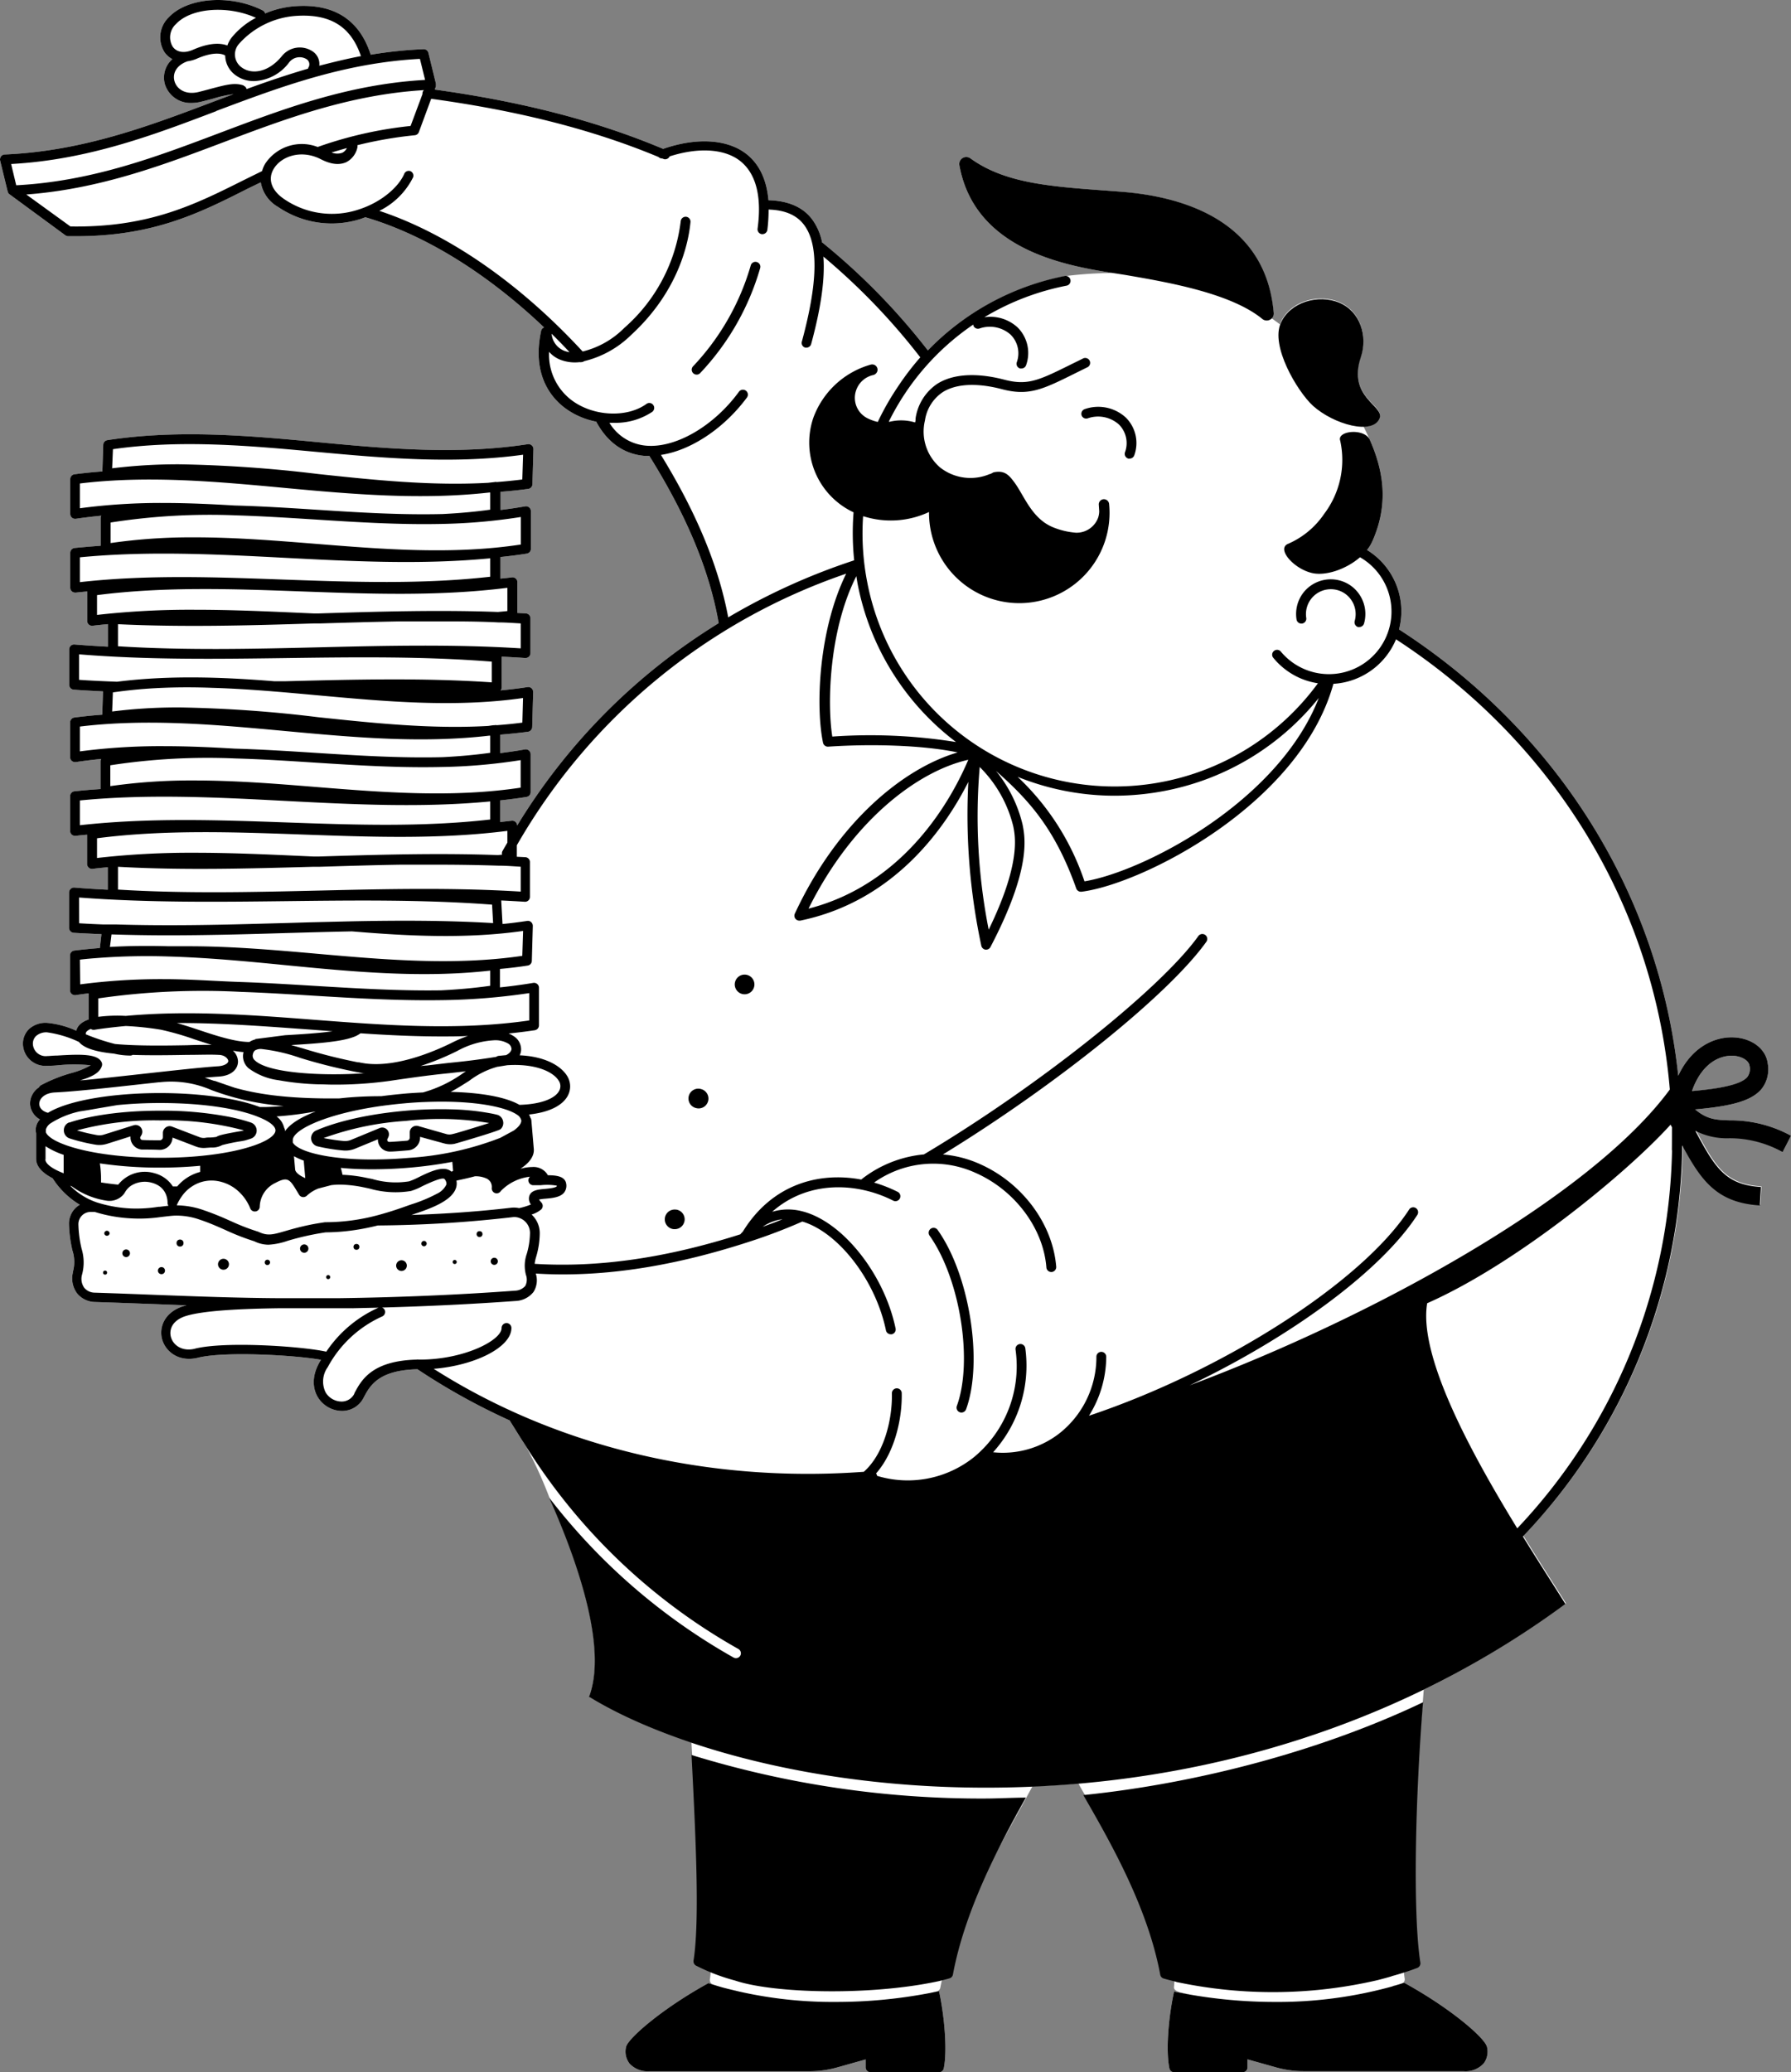<svg xmlns="http://www.w3.org/2000/svg" viewBox="0 0 291.47 337.1"><rect x="0" y="0" width="291.47" height="337.1" fill="#808080" stroke="none"/><defs><style>.cls-1{fill:#fff;}</style></defs><g id="Layer_2" data-name="Layer 2"><g id="Havarti"><g id="Calque_104" data-name="Calque 104"><path class="cls-1" d="M290.1,187.42l1.37-2.67a20.48,20.48,0,0,0-10-2.5c-2.15-.07-3.61-.11-5.6-1.78,5.66-.51,9.13-1.3,10.82-3.34a5.16,5.16,0,0,0,1-4.1c-.28-2.39-2.57-4.15-5.57-4.28s-6.82,1.51-9,6.25c-3.09-29.34-19.5-55.87-45.44-72.61a11.7,11.7,0,0,0-5.21-12.92,6.77,6.77,0,0,0,.87-1.42c2.67-6,1.87-11.38-.45-16.59-.32-.71-.66-1.41-1-2.11a2.56,2.56,0,0,0,2.62-1.45c.75-2-5.26-3.37-3.07-9.89,1.16-3.43-.09-7.44-3.5-8.87s-8-.1-9.5,3.26c-.05.12-.08.25-.13.37-.45-.34-.9-.66-1.37-1a1.08,1.08,0,0,0,.32-.9c-1.22-14.23-13.49-18.77-24.69-19.66C172,30.39,164,30.14,157.94,25.77a1.14,1.14,0,0,0-1.81,1.11c2.47,13.68,17.07,16.29,25,17.53a65,65,0,0,0-7.81.51A42.39,42.39,0,0,0,151,57a106.6,106.6,0,0,0-17.14-17.52l-.06,0a9.41,9.41,0,0,0-1.65-3.82c-1.52-2-3.91-3-7.09-3.09-.29-3.3-1.46-5.82-3.54-7.48-3.09-2.46-8.16-2.77-13.6-.87C97.11,19.67,85,16.54,70.75,14.57l.19-.51s0,0,0-.06,0-.09,0-.14a.67.67,0,0,0,0-.2s0,0,0-.06l-1.22-5A.79.79,0,0,0,68.93,8a69.48,69.48,0,0,0-8.6.9C58.52,3.25,54.42.59,48.15,1a15.17,15.17,0,0,0-5,1.19.79.79,0,0,0-.41-.5C37.52-.95,30.52-.43,27.48,2.8a4.53,4.53,0,0,0-.69,5.72,3.66,3.66,0,0,0,1.26,1.1,4,4,0,0,0-1.2,4.13,4.36,4.36,0,0,0,4.33,3,6.31,6.31,0,0,0,1.51-.19c.82-.2,1.53-.39,2.16-.56A18.35,18.35,0,0,1,38,15.32L34.6,16.59c-10.42,3.94-21.2,8-33.83,8.54a.81.81,0,0,0-.61.32.84.84,0,0,0-.14.67l1.22,5c0,.05.05.1.07.14a.36.36,0,0,0,0,.09.79.79,0,0,0,.19.22h0l9.14,6.71a.81.81,0,0,0,.45.15h1.28c12.61,0,20.11-3.77,28-7.77l2.07-1a5.7,5.7,0,0,0,2.81,4,15.48,15.48,0,0,0,13.31,2c.3-.09.6-.21.9-.32,9.67,2.84,19.81,9.11,29.09,17.93a.77.77,0,0,0-.49.57c-1.64,7.7,2.15,11.46,4.56,13a12.55,12.55,0,0,0,4.41,1.75c1.79,3.36,4.5,5.29,7.88,5.57.25,0,.5,0,.76,0,5.91,9.45,9.76,18.43,11.29,27.21A99.19,99.19,0,0,0,84.16,134.3v0a.77.77,0,0,0-.27-.6.8.8,0,0,0-.63-.19l-1.85.21v-3.52c1.43-.15,2.85-.33,4.27-.56a.8.8,0,0,0,.68-.79V122.7a.83.83,0,0,0-.29-.62.8.8,0,0,0-.65-.17c-1.34.24-2.67.43-4,.6v-3c1.5-.12,3-.27,4.5-.47a.8.8,0,0,0,.69-.78l.16-5.68a.85.85,0,0,0-.27-.62.79.79,0,0,0-.66-.19c-1.45.23-2.91.4-4.38.54a.75.75,0,0,0,.19-.49V106.9a.24.24,0,0,0,0-.08c1.28.06,2.56.13,3.83.22a.84.84,0,0,0,.6-.22.79.79,0,0,0,.25-.58v-5.66a.81.81,0,0,0-.75-.8l-1.38-.07v-5a.77.77,0,0,0-.27-.6.8.8,0,0,0-.63-.19c-.62.09-1.23.14-1.85.21V90.61c1.43-.15,2.85-.32,4.27-.55a.8.8,0,0,0,.68-.79V83.15a.81.81,0,0,0-.29-.61.77.77,0,0,0-.65-.17c-1.34.23-2.67.43-4,.59V80c1.5-.11,3-.26,4.5-.47a.79.79,0,0,0,.69-.77l.16-5.68a.8.8,0,0,0-.93-.82C74.51,74,63,73,51.77,71.93s-22.83-2.09-34.29-.33a.8.8,0,0,0-.68.77l-.14,4.32c-1.51.11-3,.26-4.53.46a.8.8,0,0,0-.7.79V83.6a.81.81,0,0,0,.28.61.82.82,0,0,0,.64.18c1.38-.2,2.76-.37,4.14-.5a.7.7,0,0,0-.11.38v4.51q-2.11.15-4.23.36a.8.8,0,0,0-.72.8V95.6a.8.8,0,0,0,.27.6.81.81,0,0,0,.53.2h.1l1.86-.19V101a.79.79,0,0,0,.9.79c.82-.1,1.65-.18,2.47-.26v3.67c-1.82-.1-3.63-.21-5.43-.36a.81.81,0,0,0-.61.2.84.84,0,0,0-.26.59v5.76a.8.8,0,0,0,.74.8c1.58.12,3.17.2,4.76.28l-.12,3.79c-1.51.11-3,.26-4.53.46a.8.8,0,0,0-.7.79v5.67a.78.78,0,0,0,.28.6.83.83,0,0,0,.64.19q2.07-.31,4.14-.51a.77.77,0,0,0-.11.39v4.51q-2.11.13-4.23.36a.79.79,0,0,0-.72.79v5.66a.8.8,0,0,0,.27.6.81.81,0,0,0,.53.2h.1c.62-.08,1.24-.13,1.86-.19v4.76a.81.81,0,0,0,.9.8c.82-.11,1.65-.18,2.47-.27v3.66c-1.82-.09-3.63-.2-5.43-.35a.81.81,0,0,0-.87.8v5.76a.8.8,0,0,0,.75.8c1.5.09,3,.16,4.52.22l-.26,2.26c-1.39.1-2.77.24-4.16.41a.8.8,0,0,0-.7.8v5.66a.78.78,0,0,0,.28.6.83.83,0,0,0,.64.19c.7-.11,1.4-.2,2.11-.29a.51.51,0,0,0,0,.17v4.09a3.87,3.87,0,0,0-1.31.7,2.18,2.18,0,0,0-.7,1.12,14.59,14.59,0,0,0-4.8-1.28,4,4,0,0,0-2.88,1,3.33,3.33,0,0,0-1,2.41,3.64,3.64,0,0,0,4,3.57c.4,0,1,0,1.71-.08a27.09,27.09,0,0,1,5.33,0,13.24,13.24,0,0,1-3.14,1.26,24.69,24.69,0,0,0-5,2,.84.84,0,0,0-.29.33,3.23,3.23,0,0,0-1.45,2.64,3.06,3.06,0,0,0,1.61,2.58,2.57,2.57,0,0,0-.69,1.7,2.51,2.51,0,0,0,.07.55v4.16c0,1.24,1,2.29,2.68,3.16a13.5,13.5,0,0,0,4.43,4.31,3.89,3.89,0,0,0-.66.49,3.57,3.57,0,0,0-1.1,2.7,21.08,21.08,0,0,0,.55,4.22,6,6,0,0,1,.08,3.52l0,.1a4.1,4.1,0,0,0,.71,3.42,3.88,3.88,0,0,0,2.9,1.37c3.44.11,6.81.24,10.17.36l4.72.18-.5.13c-3.15,1-4,3.49-3.48,5.39.58,2.07,2.78,3.77,5.86,3,4.21-1.05,15.52-.45,20,.34-.06.11-.13.21-.19.31-1.61,2.79-.9,4.8-.34,5.75a4.66,4.66,0,0,0,3.93,2.26h.11a3.91,3.91,0,0,0,3.44-2.18c1-1.9,2.37-4.46,8.75-4.6a105.25,105.25,0,0,0,15,8.32l1.58,2.53c.35.57.73,1.13,1.09,1.7a68.84,68.84,0,0,1,3.79,8.3c5.47,12.29,9.29,25.13,6.47,32.44l.13,0a85.15,85.15,0,0,0,16.53,7.43c.62,13,4,32.22,3,38.51a.82.82,0,0,0,.51.88c1.91.81.62.24,3.73,1,6.26,2.11,19.83,3,30.94.56.59-.15,1.19-.3,1.76-.46a.8.8,0,0,0,.56-.62c1.84-9.87,10.66-24.64,15-32.76,2.29-.07,2.84-.1,5.2-.27,1.47-.11.79-.06,2.26-.21,4.44,8.41,16.74,21.71,15.56,33.19,0,.31.27.54.56.63.66.19-.74-.09,0,.07,0,0,2.08.49,2.08.51l1.57.32a65.48,65.48,0,0,0,29.07-1.06c.79-.2,1.57.05,2.34-.18,0,0,0-.48-.06-.49,1.46-.4.16.15,1.49-.35a.81.81,0,0,0,.5-.88c-1.18-7.48,2-31.69,3.1-47a148,148,0,0,0,23.1-14l.06,0c-1.79-2.87-4.27-6.68-6.93-11a93.51,93.51,0,0,0,25.92-62.91v-.73c3.05,5.66,5.59,9.34,12.63,9.78l.18-3c-5.79-.36-7.47-3.14-10.67-9.14a11.37,11.37,0,0,0,5.58,1.21A17.6,17.6,0,0,1,290.1,187.42Zm-14.73-9.92c1.44-4.21,4.14-5.76,6.45-5.76H282c1.43.06,2.62.78,2.72,1.63a2.21,2.21,0,0,1-.36,1.83C283.3,176.54,279.45,177.14,275.37,177.5Z"/><path class="cls-1" d="M151.26,324.22a80.77,80.77,0,0,1-15.17,1.44,69.25,69.25,0,0,1-18.55-2.37c-.73-.21-1.54-.46-2.25-.69-7.52,4.13-13.1,9-13.4,10.37a3.2,3.2,0,0,0,.55,2.7,4,4,0,0,0,3.31,1.26H131.8a16.48,16.48,0,0,0,4.42-.61l4.66-1.31v1.29a.8.8,0,0,0,.8.8h11.13a.79.79,0,0,0,.78-.64c.56-2.65.2-8-.77-12.56Z"/><path class="cls-1" d="M228.5,322.53c-.71.24-1.43.46-2.16.67a69.74,69.74,0,0,1-18.85,2.46,80.81,80.81,0,0,1-14.86-1.38l-1.56-.31c-1,4.57-1.32,9.86-.76,12.49a.79.79,0,0,0,.78.64h11.13a.8.8,0,0,0,.8-.8V335l4.67,1.31a16.41,16.41,0,0,0,4.41.61h26.05a4,4,0,0,0,3.31-1.26A3.2,3.2,0,0,0,242,333C241.71,331.56,236.08,326.68,228.5,322.53Z"/><path d="M290.1,187.42l1.37-2.67a20.48,20.48,0,0,0-10-2.5c-2.15-.07-3.61-.11-5.6-1.78,5.66-.51,9.13-1.3,10.82-3.34a5.16,5.16,0,0,0,1-4.1c-.28-2.39-2.57-4.15-5.57-4.28s-6.82,1.51-9,6.25c-3.09-29.34-19.5-55.87-45.44-72.61a11.7,11.7,0,0,0-5.21-12.92,6.77,6.77,0,0,0,.87-1.42c2.67-6,1.87-11.38-.45-16.59-1-1.86-5.36-1.37-4.78.24a14.56,14.56,0,0,1-2.61,11.89,13.65,13.65,0,0,1-5.84,4.86c-2,.78.85,4.08,3.89,4.77,2.2.5,5.52-.61,7.78-2.57A10.18,10.18,0,1,1,208.45,106a.79.79,0,0,0-1.12-.11.78.78,0,0,0-.11,1.12,11.69,11.69,0,0,0,4.58,3.4,11.89,11.89,0,0,0,2.68.74,41,41,0,0,1-73.35-16.47A41.34,41.34,0,0,1,140.46,84l.12,0a14.69,14.69,0,0,0,10.61-.71A14.69,14.69,0,1,0,180.5,82a.86.86,0,0,0-.91-.79.84.84,0,0,0-.77.92l.07,1.06a3.63,3.63,0,0,1-.17,1,3.74,3.74,0,0,1-3.6,2.47,12.48,12.48,0,0,1-3.78-.9c-3.43-1.43-4.64-5.08-6.22-7.24-.91-1.23-1.61-2.07-3.44-1.68l-.49.26h-.09A8,8,0,0,1,153,76.05a7.7,7.7,0,0,1-2.47-7.66,6.7,6.7,0,0,1,2.91-4.61c2.95-1.84,7.27-1.09,9.58-.48,4.41,1.17,6.66.06,12.07-2.63l1.8-.89a.8.8,0,1,0-.7-1.43l-1.81.89c-5.33,2.64-7.12,3.53-11,2.51-2.56-.67-7.38-1.49-10.84.68A8.19,8.19,0,0,0,149,68.08c0,.22,0,.43-.08.64a7.83,7.83,0,0,0-4.09-.12,1.37,1.37,0,0,1-.19,0A41.07,41.07,0,0,1,158.4,52.79a1,1,0,0,0,0,.16.8.8,0,0,0,1,.49,5.09,5.09,0,0,1,5.07,1,4.27,4.27,0,0,1,1,4.5.79.79,0,0,0,.54,1,.91.91,0,0,0,.23,0,.79.79,0,0,0,.76-.57,5.86,5.86,0,0,0-1.4-6.11,6.54,6.54,0,0,0-5.41-1.65,41.28,41.28,0,0,1,13.38-5.14.8.8,0,0,0,.64-.93.81.81,0,0,0-.94-.64A42.39,42.39,0,0,0,151,57a106.6,106.6,0,0,0-17.14-17.52l-.06,0a9.41,9.41,0,0,0-1.65-3.82c-1.52-2-3.91-3-7.09-3.09-.29-3.3-1.46-5.82-3.54-7.48-3.09-2.46-8.16-2.77-13.6-.87C97.11,19.67,85,16.54,70.75,14.57l.19-.51s0,0,0-.06,0-.09,0-.14a.67.67,0,0,0,0-.2s0,0,0-.06l-1.22-5A.79.79,0,0,0,68.93,8a69.48,69.48,0,0,0-8.6.9C58.52,3.25,54.42.59,48.15,1a15.17,15.17,0,0,0-5,1.19.79.79,0,0,0-.41-.5C37.52-.95,30.52-.43,27.48,2.8a4.53,4.53,0,0,0-.69,5.72,3.66,3.66,0,0,0,1.26,1.1,4,4,0,0,0-1.2,4.13,4.36,4.36,0,0,0,4.33,3,6.31,6.31,0,0,0,1.51-.19c.82-.2,1.53-.39,2.16-.56A18.35,18.35,0,0,1,38,15.32L34.6,16.59c-10.42,3.94-21.2,8-33.83,8.54a.81.81,0,0,0-.61.32.84.84,0,0,0-.14.67l1.22,5c0,.05.05.1.07.14a.36.36,0,0,0,0,.09.79.79,0,0,0,.19.22h0l9.14,6.71a.81.81,0,0,0,.45.15h1.28c12.61,0,20.11-3.77,28-7.77l2.07-1a5.7,5.7,0,0,0,2.81,4,15.48,15.48,0,0,0,13.31,2c.3-.09.6-.21.9-.32,9.67,2.84,19.81,9.11,29.09,17.93a.77.77,0,0,0-.49.57c-1.64,7.7,2.15,11.46,4.56,13a12.55,12.55,0,0,0,4.41,1.75c1.79,3.36,4.5,5.29,7.88,5.57.25,0,.5,0,.76,0,5.91,9.45,9.76,18.43,11.29,27.21A99.19,99.19,0,0,0,84.16,134.3v0a.77.77,0,0,0-.27-.6.8.8,0,0,0-.63-.19l-1.85.21v-3.52c1.43-.15,2.85-.33,4.27-.56a.8.8,0,0,0,.68-.79V122.7a.83.83,0,0,0-.29-.62.8.8,0,0,0-.65-.17c-1.34.24-2.67.43-4,.6v-3c1.5-.12,3-.27,4.5-.47a.8.8,0,0,0,.69-.78l.16-5.68a.85.85,0,0,0-.27-.62.79.79,0,0,0-.66-.19c-1.45.23-2.91.4-4.38.54a.75.75,0,0,0,.19-.49V106.9a.24.24,0,0,0,0-.08c1.28.06,2.56.13,3.83.22a.84.84,0,0,0,.6-.22.79.79,0,0,0,.25-.58v-5.66a.81.81,0,0,0-.75-.8l-1.38-.07v-5a.77.77,0,0,0-.27-.6.8.8,0,0,0-.63-.19c-.62.09-1.23.14-1.85.21V90.61c1.43-.15,2.85-.32,4.27-.55a.8.8,0,0,0,.68-.79V83.15a.81.81,0,0,0-.29-.61.77.77,0,0,0-.65-.17c-1.34.23-2.67.43-4,.59V80c1.5-.11,3-.26,4.5-.47a.79.79,0,0,0,.69-.77l.16-5.68a.8.8,0,0,0-.93-.82C74.51,74,63,73,51.77,71.93s-22.83-2.09-34.29-.33a.8.8,0,0,0-.68.77l-.14,4.32c-1.51.11-3,.26-4.53.46a.8.8,0,0,0-.7.79V83.6a.81.81,0,0,0,.28.61.82.82,0,0,0,.64.18c1.38-.2,2.76-.37,4.14-.5a.7.7,0,0,0-.11.38v4.51q-2.11.15-4.23.36a.8.8,0,0,0-.72.8V95.6a.8.8,0,0,0,.27.6.81.81,0,0,0,.53.2h.1l1.86-.19V101a.79.79,0,0,0,.9.79c.82-.1,1.65-.18,2.47-.26v3.67c-1.82-.1-3.63-.21-5.43-.36a.81.81,0,0,0-.61.2.84.84,0,0,0-.26.59v5.76a.8.8,0,0,0,.74.8c1.58.12,3.17.2,4.76.28l-.12,3.79c-1.51.11-3,.26-4.53.46a.8.8,0,0,0-.7.79v5.67a.78.78,0,0,0,.28.6.83.83,0,0,0,.64.19q2.07-.31,4.14-.51a.77.77,0,0,0-.11.39v4.51q-2.11.13-4.23.36a.79.79,0,0,0-.72.79v5.66a.8.8,0,0,0,.27.6.81.81,0,0,0,.53.2h.1c.62-.08,1.24-.13,1.86-.19v4.76a.81.81,0,0,0,.9.8c.82-.11,1.65-.18,2.47-.27v3.66c-1.82-.09-3.63-.2-5.43-.35a.81.81,0,0,0-.87.8v5.76a.8.8,0,0,0,.75.8c1.5.09,3,.16,4.52.22l-.26,2.26c-1.39.1-2.77.24-4.16.41a.8.8,0,0,0-.7.8v5.66a.78.78,0,0,0,.28.6.83.83,0,0,0,.64.19c.7-.11,1.4-.2,2.11-.29a.51.51,0,0,0,0,.17v4.09a3.87,3.87,0,0,0-1.31.7,2.18,2.18,0,0,0-.7,1.12,14.59,14.59,0,0,0-4.8-1.28,4,4,0,0,0-2.88,1,3.33,3.33,0,0,0-1,2.41,3.64,3.64,0,0,0,4,3.57c.4,0,1,0,1.71-.08a27.09,27.09,0,0,1,5.33,0,13.24,13.24,0,0,1-3.14,1.26,24.69,24.69,0,0,0-5,2,.84.84,0,0,0-.29.33,3.23,3.23,0,0,0-1.45,2.64,3.06,3.06,0,0,0,1.61,2.58,2.57,2.57,0,0,0-.69,1.7,2.51,2.51,0,0,0,.07.55v4.16c0,1.24,1,2.29,2.68,3.16a13.5,13.5,0,0,0,4.43,4.31,3.89,3.89,0,0,0-.66.49,3.57,3.57,0,0,0-1.1,2.7,21.08,21.08,0,0,0,.55,4.22,6,6,0,0,1,.08,3.52l0,.1a4.1,4.1,0,0,0,.71,3.42,3.88,3.88,0,0,0,2.9,1.37c3.44.11,6.81.24,10.17.36l4.72.18-.5.13c-3.15,1-4,3.49-3.48,5.39.58,2.07,2.78,3.77,5.86,3,4.21-1.05,15.52-.45,20,.34-.06.11-.13.21-.19.31-1.61,2.79-.9,4.8-.34,5.75a4.66,4.66,0,0,0,3.93,2.26h.11a3.91,3.91,0,0,0,3.44-2.18c1-1.9,2.37-4.46,8.75-4.6a105.25,105.25,0,0,0,15,8.32l1.58,2.53c.35.57.73,1.13,1.09,1.7a96.66,96.66,0,0,0,34.55,32.95.8.8,0,0,1-.4,1.5.82.82,0,0,1-.39-.11,99.42,99.42,0,0,1-30-26c5.47,12.29,9.29,25.13,6.47,32.44l.13,0c13.39,8.2,41.64,16.85,77.21,14.27,30.26-2.2,58.46-12.36,81.53-29.39l.06,0c-1.79-2.87-4.27-6.68-6.93-11a93.51,93.51,0,0,0,25.92-62.91v-.73c3.05,5.66,5.59,9.34,12.63,9.78l.18-3c-5.79-.36-7.47-3.14-10.67-9.14a11.37,11.37,0,0,0,5.58,1.21A17.6,17.6,0,0,1,290.1,187.42Zm-8.28-15.68H282c1.43.06,2.62.78,2.72,1.63a2.21,2.21,0,0,1-.36,1.83c-1.1,1.33-4.95,1.93-9,2.29C276.81,173.29,279.51,171.74,281.82,171.74Zm-100.48-42.3a43.37,43.37,0,0,0,8.23-.79,42.36,42.36,0,0,0,25.05-15.11c-6.6,17-28.69,28.29-38.13,29.83a41.34,41.34,0,0,0-10.88-17A42.17,42.17,0,0,0,181.34,129.44Zm-21.9-4.67a20.4,20.4,0,0,1,5.46,9.65c.34,1.71,1.22,6.1-4,16.81A94.78,94.78,0,0,1,159.44,124.77Zm-3.85-4.06a88.62,88.62,0,0,0-20.14-.89c-.86-5.39-.52-17.39,3.91-26.09.07.4.13.8.2,1.2A42.32,42.32,0,0,0,155.59,120.71ZM48.25,2.58c5.53-.34,8.87,1.75,10.49,6.55-2.31.43-4.57,1-6.78,1.56a2.45,2.45,0,0,0-1.1-2.34,3.74,3.74,0,0,0-5,.79c-2.27,2.76-5,3-6.58,1.79a2.58,2.58,0,0,1-.38-3.8A13.7,13.7,0,0,1,48.25,2.58ZM28.65,3.9c2.47-2.64,8.44-3.06,13-1a12.61,12.61,0,0,0-4,3.27A4.71,4.71,0,0,0,37,7.4c-1-.37-2.72-.56-5.6.7-1.4.61-2.63.42-3.29-.5A2.93,2.93,0,0,1,28.65,3.9Zm11,10c-1.45-.49-2.78-.13-5.18.5-.62.17-1.33.36-2.13.56-2.19.54-3.57-.51-3.93-1.71s.18-2.59,2.1-3.28A5.84,5.84,0,0,0,32,9.56c3.08-1.35,4.39-.7,4.65-.53a4,4,0,0,0,1.63,3.16,5,5,0,0,0,3.11,1,7.45,7.45,0,0,0,5.68-3.06,2.16,2.16,0,0,1,2.83-.5,1,1,0,0,1,.23,1.45.32.32,0,0,1,0,.09c-3.42,1-6.75,2.13-10,3.32A.77.77,0,0,0,39.62,13.94Zm-4.45,4.15C45.41,14.22,56,10.22,68.34,9.58L69.18,13c-12.46.7-23.08,4.72-33.36,8.6S15,29.5,2.64,30.14l-.83-3.46C14.27,26,24.89,22,35.17,18.09Zm4.57,11.2c-8,4-15.47,7.79-28.31,7.59L4.28,31.64c11.93-.89,22.18-4.76,32.11-8.51s20.5-7.74,32.6-8.47a.78.78,0,0,0-.23.44.65.65,0,0,0,0,.19l-1.94,5.2A65.22,65.22,0,0,0,51.7,23.91a7.15,7.15,0,0,0-8.55,2.73,5.06,5.06,0,0,0-.5,1.19Zm16.7-5.2a1.7,1.7,0,0,1-.76.8,2.47,2.47,0,0,1-1.75-.05C54.76,24.57,55.6,24.32,56.44,24.09ZM107.56,74c4.82-.71,10.24-4.26,14-9.34a.79.79,0,0,0-.18-1.11.8.8,0,0,0-1.12.17c-4.06,5.57-10.26,9.19-15.08,8.78a7.74,7.74,0,0,1-6-3.72l.7,0A10.76,10.76,0,0,0,106.14,67a.8.8,0,0,0,.17-1.12.78.78,0,0,0-1.11-.17c-3,2.17-8.08,2.07-11.62-.22a9.26,9.26,0,0,1-4.22-8.26,4.65,4.65,0,0,0,1.83,1.29,6.58,6.58,0,0,0,3.13.39.92.92,0,0,0,.28,0,.81.81,0,0,0,.47-.16,16.35,16.35,0,0,0,7.62-4.24c7.86-7.2,9.39-15.25,9.68-18.38a.8.8,0,0,0-.72-.87.81.81,0,0,0-.87.73,27.41,27.41,0,0,1-9.17,17.34,14.32,14.32,0,0,1-6.79,3.85C84.59,46.09,72.93,38,61.73,34.3a12.07,12.07,0,0,0,5.5-5.46.8.8,0,0,0-.44-1,.8.8,0,0,0-1,.43c-.8,1.94-3.51,4.6-7.57,5.86a13.77,13.77,0,0,1-12-1.76c-2-1.36-2.69-3.18-1.69-4.88,1.2-2.05,4.47-3.24,7.68-1.59,1.64.84,3,1,4.17.47A3.51,3.51,0,0,0,58.16,24a.81.81,0,0,0,0-.38A65.72,65.72,0,0,1,67.5,22a.78.78,0,0,0,.67-.52l2-5.41c14.16,1.94,26.27,5,37,9.47a.8.8,0,0,0,.61.24l.16.06a.67.67,0,0,0,.31.07.82.82,0,0,0,.73-.47c4.7-1.51,9-1.25,11.53.79S124,32,123.29,37.19a.8.8,0,0,0,.69.9h.1a.81.81,0,0,0,.8-.7,25.68,25.68,0,0,0,.2-3.3c2.65.08,4.54.88,5.75,2.46,2.4,3.14,2.29,9.36-.33,19a.79.79,0,0,0,.56,1,.76.76,0,0,0,.21,0A.8.8,0,0,0,132,56c1.61-5.91,2.28-10.63,2-14.26a105.29,105.29,0,0,1,15.77,16.39A44.71,44.71,0,0,0,146.06,63a43.25,43.25,0,0,0-3.21,5.64,7.34,7.34,0,0,1-1.55-.54,3.71,3.71,0,0,1-2-4.52A3.8,3.8,0,0,1,142.15,61a.94.94,0,0,0,.62-.58.87.87,0,0,0-.56-1.1,1,1,0,0,0-.53,0A14,14,0,0,0,132.35,68a12.52,12.52,0,0,0,6.56,15.34,43.38,43.38,0,0,0,.1,7.81,104.11,104.11,0,0,0-20.5,9.28C116.92,91.91,113.19,83.16,107.56,74ZM89.77,54.29c1,1,2,2,2.91,3a4,4,0,0,1-.89-.24A3.27,3.27,0,0,1,89.77,54.29ZM86,192.15a.81.81,0,0,0,.73.65c.31,0,.75,0,1.25,0a9.43,9.43,0,0,1,2.63.07.15.15,0,0,1,0,.1c-.21.27-1.26.37-1.89.43-1.14.1-2.22.2-2.56,1.09a1.58,1.58,0,0,0,.24,1.45,11.53,11.53,0,0,1-1.92.59,4,4,0,0,0-1.25-.07c-5.34.63-10.78,1-16.28,1.18l.56-.19c2.71-.9,5.54-2,6.49-3.72a2.83,2.83,0,0,0,.23-.54,2.34,2.34,0,0,0,.05-1.14c1-.21,2.06-.44,3-.7a4.17,4.17,0,0,1,2,.41,1.56,1.56,0,0,1,.54.51,1.59,1.59,0,0,1,.21,1,.8.8,0,0,0,1.48.47,7.79,7.79,0,0,1,4.74-2.32A.78.78,0,0,0,86,192.15ZM37.4,198.57a46.9,46.9,0,0,0-4.4-1.76,13.6,13.6,0,0,0-4.07-.73h-.14a.15.15,0,0,0,0-.07,7.6,7.6,0,0,1,.83-1.45,6,6,0,0,1,1.88-1.72,5.76,5.76,0,0,1,2.94-.8h.05a6,6,0,0,1,1.63.25,6.65,6.65,0,0,1,2.32,1.19,7.52,7.52,0,0,1,2.29,3.1.8.8,0,0,0,.9.48.79.79,0,0,0,.64-.79,4.4,4.4,0,0,1,2.52-3.83c2.07-1.1,2.37-.61,3.6,1.44l.29.48a.8.8,0,0,0,.57.37.85.85,0,0,0,.65-.19,6,6,0,0,1,1-.76,6.24,6.24,0,0,1,.9-.44l2.11-.55a11.47,11.47,0,0,1,1.76-.08,20.89,20.89,0,0,1,3.54.44l.61.13.36.08a15.29,15.29,0,0,0,6.69.38,9.88,9.88,0,0,0,1.86-.78l.29-.14c2-.94,3.13-1.29,3.34-1a1.27,1.27,0,0,1,.27.51.72.72,0,0,1,0,.39,3.16,3.16,0,0,1-1.53,1.47A24.36,24.36,0,0,1,67,195.9l-.61.21c-1.6.58-3.29,1.14-5.08,1.61a32.75,32.75,0,0,1-8.3,1.1h-.11c-.81.12-1.54.24-2.21.37-1.85.37-3.2.76-4.27,1.07-2,.58-2.86.83-4.34.13l-.13-.05a35.39,35.39,0,0,1-4.31-1.67Zm-12.26-7.72a5.5,5.5,0,0,0-5.9,1.86c-1-.1-1.92-.22-2.8-.36a17.49,17.49,0,0,0-.19-3.1,66.19,66.19,0,0,0,9.77.69c2.22,0,4.44-.1,6.56-.3v1A7.3,7.3,0,0,0,28.84,193l-.71,0A5.08,5.08,0,0,0,25.14,190.85Zm9.77-15-1.58-.54c.84-.08,1.61-.14,2.26-.18,2.35-.15,3.16-1.43,3.14-2.48a2.45,2.45,0,0,0-.83-1.74,15.93,15.93,0,0,0,1.73.24,3.58,3.58,0,0,0-.08.49,2.6,2.6,0,0,0,.91,2.14,10.47,10.47,0,0,0,4.88,1.94,42.73,42.73,0,0,0,6.55.67c.79,0,1.58.05,2.37.05a64.64,64.64,0,0,0,9.23-.62c4.3-.64,7.12-1,9.6-1.24l2.73-.31-.4.26a20.86,20.86,0,0,1-6.59,3.18c-1,.05-2.11.11-3.17.21s-2.42.24-3.61.4c-2.24,0-4.07.1-5.66.24l-1.18.12c-8.67.1-13.56-.77-17-1.73C37,176.54,35.89,176.16,34.91,175.81ZM16,162.41a118.58,118.58,0,0,1,23.2-1.06c4,.14,7.91.38,11.82.62,6.73.41,13.59.82,20.47.73a104.51,104.51,0,0,0,14.64-1.15V166c-11.65,1.68-23.52.77-35-.11-6.83-.53-13.78-1.06-20.77-1.06-3.3,0-6.6.13-9.9.43a24.12,24.12,0,0,0-4.46.15Zm-3-6.3c1-.13,2.08-.21,3.12-.29a106.1,106.1,0,0,1,11.14-.23c6.4.18,12.79.78,19.05,1.4,11,1.07,22.28,2.17,33.47.9v2.47c-2.67.38-5.36.61-8,.74-6.92.1-13.84-.32-20.62-.73-4-.24-8-.49-12.08-.63s-8.23-.46-12.37-.46a100.92,100.92,0,0,0-13.66.85ZM12.87,146c11.26.86,22.68.72,33.72.59s22.33-.27,33.49.57l.17,3c-7.62-.45-15.31-.44-22.91-.29l-7.13.17-3.65.11-3.41.09c-8,.23-16.19.39-24.33.14l-1.29,0-.8,0c-1.29-.05-2.57-.11-3.85-.19Zm2.92-9.64c11.1-1.43,22.41-1,33.36-.61s22.25.83,33.42-.59v1.91c-.26.46-.54.91-.8,1.38a.78.78,0,0,0-.06.58l-.68.07c-9.76-.36-19.58-.06-29.12.23l-.9,0-1.8-.08c-5.75-.26-11.6-.53-17.48-.53a135,135,0,0,0-15.94.85Zm0-39.55c11.1-1.43,22.41-1,33.36-.6s22.25.82,33.42-.59v3.78c-.51.06-1,.1-1.54.15-9.75-.36-19.58-.06-29.12.24l-.89,0-1.81-.08c-5.75-.26-11.6-.52-17.48-.52a135,135,0,0,0-15.94.84Zm2.59-23.74c11.06-1.59,22.33-.56,33.25.45s22.29,2,33.5.45L85,78c-1.38.17-2.77.31-4.16.42a.69.69,0,0,0-.35,0l-1.06.12c-9.25.52-18.58-.46-27.66-1.43a215.19,215.19,0,0,0-22.52-1.58,87.84,87.84,0,0,0-11,.65ZM13,78.65c11.09-1.35,22.38-.3,33.32.72s22.15,2,33.29.75h.17v2.79c-2.57.36-5.16.58-7.75.71-6.93.17-13.86-.27-20.64-.71-4.36-.28-8.78-.56-13.22-.68-3.82-.23-7.66-.41-11.51-.41A99.33,99.33,0,0,0,13,82.68Zm25.3,5.18c4.36.13,8.7.41,13,.68,6.75.43,13.64.87,20.55.72A93.35,93.35,0,0,0,84.76,84.1v4.48c-11.09,1.68-22.39.77-33.33-.11-6.5-.52-13.14-1.06-19.8-1.06A92,92,0,0,0,18,88.34V85A104.34,104.34,0,0,1,38.33,83.83ZM13,90.66c11.11-1.08,22.41-.49,33.35.08s22.26,1.16,33.43.08v3c-11.11,1.26-22.42.86-33.36.47S24.2,93.44,13,94.7Zm38,10.76,1,0c4.35-.13,8.76-.26,13.2-.34q3,0,6.08,0c3.27,0,6.55,0,9.82.17,1.22,0,2.43.1,3.64.16v4.06c-11-.69-22.05-.43-32.79-.17s-21.83.52-32.75-.17v-3.59C29.79,102.05,40.56,101.75,51,101.42Zm-4.54,5.63c11-.15,22.38-.31,33.57.58V111c-11.22-.76-22.59-.46-33.6-.18l-1.79,0c-8.45-.68-17.06-1-25.59.08-2.07-.08-4.13-.17-6.18-.31v-4.15C24.09,107.36,35.46,107.2,46.47,107.05Zm-28.09,5.58.75-.1q3.72-.5,7.45-.64c2.64-.11,5.28-.1,7.92,0,3.37.1,6.73.32,10.07.59,2.37.19,4.72.41,7.06.62,11,1,22.29,2.05,33.5.45l-.11,4c-1.38.18-2.77.32-4.16.42a.82.82,0,0,0-.35,0c-.35,0-.7.08-1.05.12-9.25.53-18.59-.46-27.67-1.42a212.51,212.51,0,0,0-22.53-1.59,86,86,0,0,0-11,.66ZM13,118.19c11.09-1.34,22.38-.29,33.32.72s22.15,2.06,33.29.76h.17v2.79c-2.57.36-5.16.58-7.74.71-6.93.17-13.86-.27-20.65-.7-4.37-.28-8.79-.56-13.23-.69-3.82-.23-7.65-.4-11.5-.4a100.92,100.92,0,0,0-13.66.85Zm25.29,5.19c4.37.12,8.71.4,13,.68,6.75.43,13.64.87,20.56.71a91.8,91.8,0,0,0,12.88-1.12v4.48c-11.09,1.67-22.39.77-33.33-.11-6.5-.53-13.14-1.06-19.8-1.06a93.36,93.36,0,0,0-13.65.92v-3.39A104.27,104.27,0,0,1,38.32,123.38ZM13,130.21c11.11-1.09,22.41-.5,33.35.07s22.26,1.16,33.43.09v2.94c-11.11,1.27-22.42.86-33.36.47S24.2,133,13,134.24ZM51,141l1,0c4.35-.13,8.76-.27,13.19-.34q3,0,6.09,0,4.92,0,9.82.16c1.21,0,2.43.1,3.64.17v4.05c-11-.68-22.05-.42-32.79-.17s-21.83.52-32.75-.16V141C29.79,141.6,40.56,141.29,51,141ZM18.15,152c3.06.1,6.11.15,9.17.15,6.48,0,13-.18,19.29-.37,3.52-.1,7.09-.2,10.67-.27,9.19.77,18.56,1.24,27.85-.07L85,155.49c-11.15,1.63-22.51.62-33.51-.35-6.82-.6-13.77-1.21-20.76-1.21-1.1,0-2.19,0-3.29,0-3.18-.09-6.37-.07-9.55.11Zm23.36,18.87a1.87,1.87,0,0,1,1-.23,28.7,28.7,0,0,1,6.34,1.45,88.59,88.59,0,0,0,9.66,2.39l.59.1.29,0c-6.88.49-15.67,0-17.87-2.05a1,1,0,0,1-.4-.84C41.19,171.14,41.38,171,41.51,170.86ZM51,167.52l3.14.24s0,0,0,0c-2.32.32-5.32.5-7.73.64l-4.82.62c-.12,0-.08,0,0,.06a2.86,2.86,0,0,0-1,.42l0,0h0c-2.29,0-5.38-1-8.36-2-1.2-.4-2.36-.77-3.44-1.08C36.21,166.39,43.7,167,51,167.52Zm.38,13.29c-2.39.91-4.18,2-5,3.21v-.14a.79.79,0,0,0-.13-.4,3.23,3.23,0,0,0-1.24-1.87,53.87,53.87,0,0,0,6.08-.76ZM73.61,189l.13,1.47-.27.13c-1.21-1.1-3.51,0-5.38.92a10.81,10.81,0,0,1-1.51.65,13.57,13.57,0,0,1-6-.38l-1-.2a22.27,22.27,0,0,0-3.84-.48c-.08-.42-.19-.82-.27-1.13,1.6.16,3.31.23,5.1.23,2,0,4.08-.09,6.15-.27A68.46,68.46,0,0,0,73.61,189Zm-24.18-.2.25,2.85c-1.11-.5-1.62-1-1.65-1.43l-.19-2.14A10.24,10.24,0,0,0,49.43,188.8Zm35.41-6.52c0,.47-.38,1-1.2,1.61l-2.21,1.2a49.4,49.4,0,0,1-14.85,3.26c-10.9.94-18-.75-18.93-2.5l0-.31a.48.48,0,0,0,0-.17c.21-1.67,5.57-4.24,14.61-5.49h0c1.14-.15,2.33-.29,3.58-.4s2.2-.17,3.24-.21,1.91-.06,2.8-.06c6.33,0,10.67,1,12.29,2.14A1.45,1.45,0,0,1,84.84,182.28Zm-.3-2.55c-2.3-1.32-6.45-2-11.2-2.11,1.11-.58,2.07-1.21,3-1.79A13.46,13.46,0,0,1,81,173.52l.07,0,1.48-.24c4.46-.29,7.38,1,8.33,2.45a1.6,1.6,0,0,1,.06,1.82C90.3,178.62,88.27,179.62,84.54,179.73Zm-2.17-8.09-1.23.12a.81.81,0,0,0-.38.16c-3.17.51-5.37.75-7.85,1l-3.49.41H69.3l-.86.08a43.46,43.46,0,0,0,6-2.46,14,14,0,0,1,6-1.73,4.12,4.12,0,0,1,2.26.54,1.08,1.08,0,0,1,.54.87C83.23,171,82.89,171.37,82.37,171.64Zm-8.68-2.09c-2.62,1.31-9,4.15-14.26,3.44l-.68-.11-.31-.07-.18,0h0a87.72,87.72,0,0,1-8.93-2.25L47.39,170c3.67-.21,7.92-.5,10-1.26h0a4.47,4.47,0,0,0,1.28-.65c4.34.29,8.72.51,13.11.51,1.46,0,2.92,0,4.38-.08A19.85,19.85,0,0,0,73.69,169.55Zm-59.52-1.82a2.22,2.22,0,0,1,.61-.35.83.83,0,0,0,.57.14c1.7-.27,3.41-.46,5.12-.62a49.17,49.17,0,0,1,5.74.61,46.59,46.59,0,0,1,5.46,1.57c.92.3,1.85.61,2.78.89-1.15,0-2.51,0-4,.06-2.86.05-8,.15-11.73-.2a34.47,34.47,0,0,1-4.76-1.58v0A.57.57,0,0,1,14.17,167.73Zm2.4,5.7a.83.83,0,0,0,0-.56c-.59-1.46-3.38-1.4-7.26-1.16-.66,0-1.24.08-1.61.08a2.08,2.08,0,0,1-2.35-2,1.72,1.72,0,0,1,.52-1.26,2.51,2.51,0,0,1,1.77-.6,17.9,17.9,0,0,1,5.2,1.56c.87,1.06,2.87,1.63,5.73,1.91a11.8,11.8,0,0,0,2.65.31.76.76,0,0,0,.37-.11c2.58.09,5.58.06,8.89,0,2,0,3.76-.08,5.09,0,1,0,1.57.63,1.58,1s-.65.79-1.64.85c-2.74.18-7.2.68-11.92,1.2-3.7.41-7.46.83-10.57,1.11C14.8,175.21,16.17,174.62,16.57,173.43ZM6.39,179.58c0-.87.87-1.79,2.56-1.87,3.42-.16,9.2-.81,14.8-1.43l2.12-.23H26a16.4,16.4,0,0,1,8.38,1.26,42.48,42.48,0,0,0,11.78,2.6c-.85.08-1.77.14-2.79.17H42.27c-3.91-1.5-10.1-2.27-16.25-2.27-7.32,0-14.7,1.09-18.21,3.21C6.85,180.78,6.4,180.17,6.39,179.58ZM13,180.79c.95-.14,2-.32,3-.5l3.08-.52c2.09-.21,4.42-.34,7-.34,7.35,0,12.89,1,16,2.28,1.78.71,2.75,1.49,2.75,2.17,0,1.86-7.12,4.46-18.72,4.46-10.94,0-17.89-2.31-18.64-4.14v-.3a1,1,0,0,0,0-.18,1.88,1.88,0,0,1,.78-1A14.5,14.5,0,0,1,13,180.79Zm-5.59,7.8v-2.14l.16.11a13,13,0,0,0,2.79,1.3v3C8.42,190.11,7.38,189.29,7.38,188.59Zm4.06,4.31.18.06a12.76,12.76,0,0,0,5.74,2.36,3,3,0,0,0,2.64-.94,2.26,2.26,0,0,0,.3-.41,3.27,3.27,0,0,1,1-1.09,4.21,4.21,0,0,1,3.38-.48A4,4,0,0,1,26,193a3.08,3.08,0,0,1,1.11,1.6,3.68,3.68,0,0,1,.16,1.05.77.77,0,0,0,.15.49l-1.43.17-.19,0a22.93,22.93,0,0,1-4.34.28,21.59,21.59,0,0,1-5.73-1A11.08,11.08,0,0,1,11.44,192.9Zm14.13,17.75c-3.36-.13-6.74-.26-10.18-.37a2.25,2.25,0,0,1-1.7-.78,2.52,2.52,0,0,1-.39-2.08,7.56,7.56,0,0,0-.05-4.28,18.93,18.93,0,0,1-.52-3.93,2,2,0,0,1,.6-1.5,2,2,0,0,1,1.49-.56l.58,0a24,24,0,0,0,6,1.05A23.78,23.78,0,0,0,26,198h0c.78-.09,1.58-.2,2.36-.25a11.4,11.4,0,0,1,4.25.69c1.36.45,2.73,1.05,4.08,1.65a39.09,39.09,0,0,0,4.69,1.83,5.33,5.33,0,0,0,2.31.56,11.43,11.43,0,0,0,3.11-.63,43.69,43.69,0,0,1,6.2-1.38,34,34,0,0,0,4.86-.39c1.26-.19,2.46-.44,3.62-.73A203,203,0,0,0,83.4,198a2.27,2.27,0,0,1,1.07.11,2.58,2.58,0,0,1,1.78,2.46,12.62,12.62,0,0,1-.52,3.39,5.83,5.83,0,0,0-.17,3.3.43.43,0,0,1,0,.05,2.22,2.22,0,0,1-.08,1.88,2.33,2.33,0,0,1-1.68.77c-9.2.68-19,1.09-28.67,1.22h-.88c-2.67,0-5.79,0-8.94,0C38.68,211.14,32.27,210.9,25.57,210.65Zm6.15,8.74c-2.09.52-3.56-.55-3.93-1.88-.32-1.13.13-2.71,2.42-3.43,2.9-.91,9.24-1.19,15.33-1.27,1.15,0,2.29,0,3.46,0h1.74l4.41,0h2.13a.93.93,0,0,0,.23,0l4.06-.09h0a20.08,20.08,0,0,0-8.5,7.16C49.13,219,36.63,218.16,31.72,219.39Zm25.93,7.3a2.31,2.31,0,0,1-2,1.3A3.06,3.06,0,0,1,53,226.52a4,4,0,0,1,.34-4.13,18.8,18.8,0,0,1,8.88-8.25.8.8,0,0,0,.41-1,.78.78,0,0,0-.47-.44c7.39-.2,14.77-.56,21.79-1.07a3.9,3.9,0,0,0,2.87-1.46,3.55,3.55,0,0,0,.37-3c1.45.09,2.91.14,4.38.14,9.48,0,19.5-1.77,30.47-5.35a89,89,0,0,0,8.51-3.24l.06,0c5.87,1.78,11.88,9.55,13.57,17.69a.8.8,0,0,0,.78.64.5.5,0,0,0,.17,0,.8.8,0,0,0,.62-.94c-1.86-8.94-8.72-17.51-15.3-19.09a8.92,8.92,0,0,0-4.79.11c5.79-5.13,13.75-4.84,19.7-1.82a.8.8,0,0,0,.73-1.43,23.21,23.21,0,0,0-3.84-1.51,16.61,16.61,0,0,1,16.55-1.56c6.36,2.81,11,9,11.49,15.37a.8.8,0,0,0,.8.74h.06a.81.81,0,0,0,.74-.86c-.56-7-5.56-13.67-12.44-16.71a18.38,18.38,0,0,0-6-1.55c18.23-11.15,36.73-26,42.85-34.57a.8.8,0,1,0-1.3-.93c-6.16,8.59-26.17,24.5-44.64,35.49a19.34,19.34,0,0,0-10.21,4.09c-6.86-1.29-14.51.74-19.26,8.47-.14.15-.28.28-.41.44a0,0,0,0,1,0,0c-12.16,3.87-23.13,5.44-33.47,4.8a6.4,6.4,0,0,1,.25-1.16,13.92,13.92,0,0,0,.58-3.76,4.14,4.14,0,0,0-1.33-3.1,4.41,4.41,0,0,0,1.59-.85.81.81,0,0,0,0-1.11,3.77,3.77,0,0,1-.38-.48,8.74,8.74,0,0,1,1.09-.14c1.11-.1,2.37-.22,3-1a1.83,1.83,0,0,0,.33-1.45c-.19-1.17-1.54-1.36-3-1.36l0-.05a2.69,2.69,0,0,0-2.51-1.29,7.8,7.8,0,0,0-1.94.29c1.53-1,2.28-2.11,2.18-3.24l-.4-4.69a.9.9,0,0,0-.16-.39,2.53,2.53,0,0,0-.22-.51c3-.32,5.22-1.29,6.2-2.86a3.21,3.21,0,0,0-.07-3.53c-1-1.52-3.49-3.06-7.65-3.24a2.23,2.23,0,0,0,.23-.8,2.54,2.54,0,0,0-1.23-2.33,4.43,4.43,0,0,0-.81-.42c1.43-.14,2.85-.32,4.27-.53a.8.8,0,0,0,.68-.79v-6.12a.78.78,0,0,0-.28-.61.81.81,0,0,0-.65-.18q-2.7.45-5.42.73v-3c1.51-.14,3-.31,4.52-.55a.78.78,0,0,0,.67-.76l.16-5.69a.85.85,0,0,0-.27-.62.79.79,0,0,0-.66-.19c-1.32.2-2.65.37-4,.5l-.21-3.83h0c1.28.06,2.55.13,3.82.21a.79.79,0,0,0,.85-.8v-5.66a.79.79,0,0,0-.75-.79l-1.38-.07V137.5a98.52,98.52,0,0,1,53.6-44.18c-4.49,9.09-5,21.59-3.77,27.5a.81.81,0,0,0,.84.64c7.12-.48,15.5-.24,21.07.94-8.64,2.51-19.48,11.13-26.5,26.23a.8.8,0,0,0,.73,1.13h.16c15.38-3.18,23.64-15.21,27.35-22.57a101.79,101.79,0,0,0,2.11,26.65.82.82,0,0,0,.67.64h.12a.79.79,0,0,0,.7-.43c6.66-12.72,5.65-17.78,5.22-19.94a21.79,21.79,0,0,0-4.32-8.7c5.43,4.79,9.64,9.49,13.06,19.12a.8.8,0,0,0,.75.53h.1c9.83-1.22,35.57-14.18,41-33.82A11.79,11.79,0,0,0,227.19,104v0c25.91,16.87,42.08,43.7,44.56,73.23-12.88,17.54-48.32,37-78.16,48.13,16.47-7.87,31.14-18.58,37.07-27.73a.81.81,0,0,0-.24-1.11.79.79,0,0,0-1.1.24c-7.63,11.77-30.17,26.21-52.1,33.54a18.12,18.12,0,0,0,2.81-9.58.8.8,0,0,0-.79-.81.79.79,0,0,0-.81.79A15.84,15.84,0,0,1,172.62,233a15,15,0,0,1-11,3.24,21,21,0,0,0,5.24-16.91.8.8,0,1,0-1.59.21A19.19,19.19,0,0,1,158.55,237a17.23,17.23,0,0,1-15.81,3.08.77.77,0,0,0-.17-.39c3-3.39,4.26-8.78,4.18-13.05a.8.8,0,0,0-1.6,0c.09,4.33-1.3,9.88-4.57,12.78-25.37,1.86-50.06-4.06-70-16.75,6.76-.55,12.65-3.52,12.65-6.64a.8.8,0,1,0-1.6,0c0,2-6.09,5.14-13.3,5.14h-.19a.74.74,0,0,0-.33,0C60.48,221.36,58.78,224.54,57.65,226.69Zm69.65-28.35c-1,.43-2.09.82-3.21,1.22A7.28,7.28,0,0,1,127.3,198.34Zm30.25-74.74c-2.57,6.06-10.11,20.14-26,24.21C138.74,133.39,149.41,125.44,157.55,123.6Zm114.53,63.49a91.94,91.94,0,0,1-25.19,61.53c-7.54-12.3-16.1-28-14.66-36.62,14.71-6.49,32.74-21.43,39.61-29.05l.23.43C272.09,184.61,272.1,185.85,272.08,187.09Z"/><path d="M221,102a.83.83,0,0,0,.22,0,.8.8,0,0,0,.77-.59,5.66,5.66,0,0,0-2.12-6.11A5.66,5.66,0,0,0,212,96.56a5.68,5.68,0,0,0-1,4.21.8.8,0,0,0,1.58-.26,4.05,4.05,0,0,1,.73-3,4.05,4.05,0,0,1,5.65-.89,4.07,4.07,0,0,1,1.51,4.38A.81.81,0,0,0,221,102Z"/><path d="M183.62,74.6a.85.85,0,0,0,.23,0,.8.8,0,0,0,.76-.58,5.84,5.84,0,0,0-1.4-6.1,6.63,6.63,0,0,0-6.7-1.36.81.81,0,0,0-.49,1,.79.79,0,0,0,1,.49,5.09,5.09,0,0,1,5.07,1,4.28,4.28,0,0,1,1,4.5A.8.8,0,0,0,183.62,74.6Z"/><path d="M213.66,66c3.39,3.06,9.81,4.84,10.87,2,.75-2-5.26-3.37-3.07-9.89,1.16-3.43-.09-7.44-3.5-8.87s-8-.1-9.5,3.26C206.7,56.23,211.11,63.65,213.66,66Z"/><path d="M183.57,44.8c6.68,1.15,16.77,2.93,21.83,7.06a1.14,1.14,0,0,0,1.88-1c-1.22-14.23-13.49-18.77-24.69-19.66C172,30.39,164,30.14,157.94,25.77a1.14,1.14,0,0,0-1.81,1.11C158.89,42.16,176.79,43.64,183.57,44.8Z"/><path d="M110,196.77a1.6,1.6,0,1,0-.35,3.18h.17a1.6,1.6,0,0,0,.18-3.19Z"/><path d="M114.16,177.18a1.6,1.6,0,1,0-.89,3.07,1.74,1.74,0,0,0,.45.06,1.6,1.6,0,0,0,.44-3.13Z"/><path d="M121.93,158.73a1.6,1.6,0,1,0,.66,2.16A1.6,1.6,0,0,0,121.93,158.73Z"/><path d="M123.17,42.63a.79.79,0,0,0-1,.57,40,40,0,0,1-9.38,16.39.8.8,0,0,0,.58,1.35.76.76,0,0,0,.58-.25,41.57,41.57,0,0,0,9.76-17.08A.79.79,0,0,0,123.17,42.63Z"/><path d="M155.71,228.73a.8.8,0,0,0,.48,1,.66.66,0,0,0,.28.05.81.81,0,0,0,.75-.52c2.82-7.72.57-21.9-4.63-29.19a.8.8,0,1,0-1.31.93C156.24,208,158.39,221.42,155.71,228.73Z"/><circle cx="29.3" cy="202.21" r="0.57"/><path d="M80.44,205.76a.58.58,0,1,0-.58-.58A.58.58,0,0,0,80.44,205.76Z"/><path d="M50.19,203.1a.68.68,0,1,0-.68.69A.68.68,0,0,0,50.19,203.1Z"/><path d="M65.34,206.75a.87.87,0,1,0-.87-.87A.87.87,0,0,0,65.34,206.75Z"/><path d="M20.53,203.25a.62.62,0,0,0-.62.62.62.62,0,1,0,1.24,0A.62.62,0,0,0,20.53,203.25Z"/><path d="M26.28,206.12a.58.58,0,0,0-.58.58.57.57,0,0,0,.58.57.56.56,0,0,0,.57-.57A.57.57,0,0,0,26.28,206.12Z"/><circle cx="58.01" cy="202.83" r="0.48"/><circle cx="78.04" cy="200.75" r="0.48"/><path d="M43.52,204.92a.44.44,0,0,0-.44.43.44.44,0,0,0,.44.44.44.44,0,0,0,.43-.44A.43.43,0,0,0,43.52,204.92Z"/><path d="M17.41,200.21a.44.44,0,0,0-.44.44.44.44,0,0,0,.87,0A.44.44,0,0,0,17.41,200.21Z"/><path d="M69,202.73a.44.44,0,0,0,.44-.43.44.44,0,0,0-.44-.44.44.44,0,0,0-.43.44A.43.43,0,0,0,69,202.73Z"/><circle cx="53.41" cy="207.75" r="0.33"/><circle cx="17.1" cy="207.02" r="0.33"/><path d="M74,205.62a.33.33,0,0,0,.33-.33.33.33,0,1,0-.66,0A.33.33,0,0,0,74,205.62Z"/><path d="M36.37,204.77a.89.89,0,1,0,.89.88A.89.89,0,0,0,36.37,204.77Z"/><path d="M11.34,185.19a29.79,29.79,0,0,0,4.1,1,4.13,4.13,0,0,0,2-.13l3.8-1.2A2,2,0,0,0,23.07,187c.6,0,1.9,0,2.91.05h0a2.08,2.08,0,0,0,2.1-2v0l3.81,1.46a3.58,3.58,0,0,0,1.68.21l.75-.05a3.43,3.43,0,0,0,1.85-.4,31,31,0,0,1,3.15-.64l.52-.1h0c.36-.1.7-.21,1-.31a1.38,1.38,0,0,0,0-2.61,28.67,28.67,0,0,0-3.91-1,57.4,57.4,0,0,0-10.85-.93c-8.23,0-13.07,1.34-14.76,1.92l-.1,0a1.34,1.34,0,0,0-.83,1.25A1.37,1.37,0,0,0,11.34,185.19Zm28.35-1.31-.26.08-.37.06c-3,.52-3.56.71-3.83.92a8.24,8.24,0,0,1-1,.1c-.3,0-.59,0-.85.06a1.84,1.84,0,0,1-.92-.12L28,183.27a1.08,1.08,0,0,0-1,.11,1.12,1.12,0,0,0-.49.87l0,.76a.5.5,0,0,1-.5.48c-1,0-2.27,0-2.85-.05a.34.34,0,0,1-.29-.18.35.35,0,0,1,0-.36l.14-.24a1.1,1.1,0,0,0-.94-1.66,1.26,1.26,0,0,0-.33.05l-4.8,1.51a2.35,2.35,0,0,1-1.2.08,29.34,29.34,0,0,1-3.21-.76,48.31,48.31,0,0,1,13.58-1.62A48.4,48.4,0,0,1,39.69,183.88Z"/><path d="M66,180.69c-8.2.72-12.9,2.48-14.54,3.2a1.37,1.37,0,0,0,.22,2.59,29.79,29.79,0,0,0,4.18.67,4.1,4.1,0,0,0,1.95-.3l3.69-1.52a1.94,1.94,0,0,0,1.95,2h.08c.6,0,1.9-.12,2.9-.2a2.09,2.09,0,0,0,1.93-2.2v0L72.27,186a3.59,3.59,0,0,0,1.69.07c.06,0,7.16-2.07,7.51-2.39h0a1.36,1.36,0,0,0,.39-1.35,1.34,1.34,0,0,0-1-1c-.29-.07-.67-.16-1.13-.24a40.09,40.09,0,0,0-6.25-.63A65.61,65.61,0,0,0,66,180.69Zm13.6,2c-1.83.58-5.43,1.7-6,1.8a1.84,1.84,0,0,1-.93,0l-4.59-1.31a1.09,1.09,0,0,0-1.4,1.1l0,.76a.5.5,0,0,1-.46.52c-1,.08-2.26.18-2.85.2a.32.32,0,0,1-.3-.15.35.35,0,0,1,0-.36l.12-.25a1.1,1.1,0,0,0-1-1.58,1.06,1.06,0,0,0-.42.09l-4.65,1.92a2.59,2.59,0,0,1-1.19.18,32.07,32.07,0,0,1-3.26-.48,47.93,47.93,0,0,1,13.39-2.79A48.73,48.73,0,0,1,79.59,182.68Z"/><path d="M191.42,322.41l1.57.31a75.38,75.38,0,0,0,31.17-.6c.79-.2,1.57-.41,2.34-.64l-.06,0c1.46-.4,2.88-.85,4.2-1.35a.8.8,0,0,0,.51-.87c-1.24-7.87-.83-27,.44-42.35-16.34,7.8-36.48,13.18-55.29,15.1,4.71,8.15,10.52,18.48,12.52,29.22a.79.79,0,0,0,.56.62c.67.19,1.36.37,2.06.54Z"/><path d="M112.54,285.49c.68,13.21,1.35,26.93.33,33.43a.81.81,0,0,0,.5.88,32.08,32.08,0,0,0,6.26,2.38c6.26,2.1,22,2.51,33.13.1.59-.15,1.19-.29,1.76-.46a.78.78,0,0,0,.56-.62c1.93-10.37,7.37-20.73,11.87-28.78-1.65,0-4.91.15-6.52.15A160,160,0,0,1,112.54,285.49Z"/><path d="M151.26,324.22a80.77,80.77,0,0,1-15.17,1.44,69.25,69.25,0,0,1-18.55-2.37c-.73-.21-1.54-.46-2.25-.69-7.52,4.13-13.1,9-13.4,10.37a3.2,3.2,0,0,0,.55,2.7,4,4,0,0,0,3.31,1.26H131.8a16.48,16.48,0,0,0,4.42-.61l4.66-1.31v1.29a.8.8,0,0,0,.8.8h11.13a.79.79,0,0,0,.78-.64c.56-2.65.2-8-.77-12.56Z"/><path d="M228.5,322.53c-.71.24-1.43.46-2.16.67a69.74,69.74,0,0,1-18.85,2.46,80.81,80.81,0,0,1-14.86-1.38l-1.56-.31c-1,4.57-1.32,9.86-.76,12.49a.79.79,0,0,0,.78.64h11.13a.8.8,0,0,0,.8-.8V335l4.67,1.31a16.41,16.41,0,0,0,4.41.61h26.05a4,4,0,0,0,3.31-1.26A3.2,3.2,0,0,0,242,333C241.71,331.56,236.08,326.68,228.5,322.53Z"/></g></g></g></svg>
